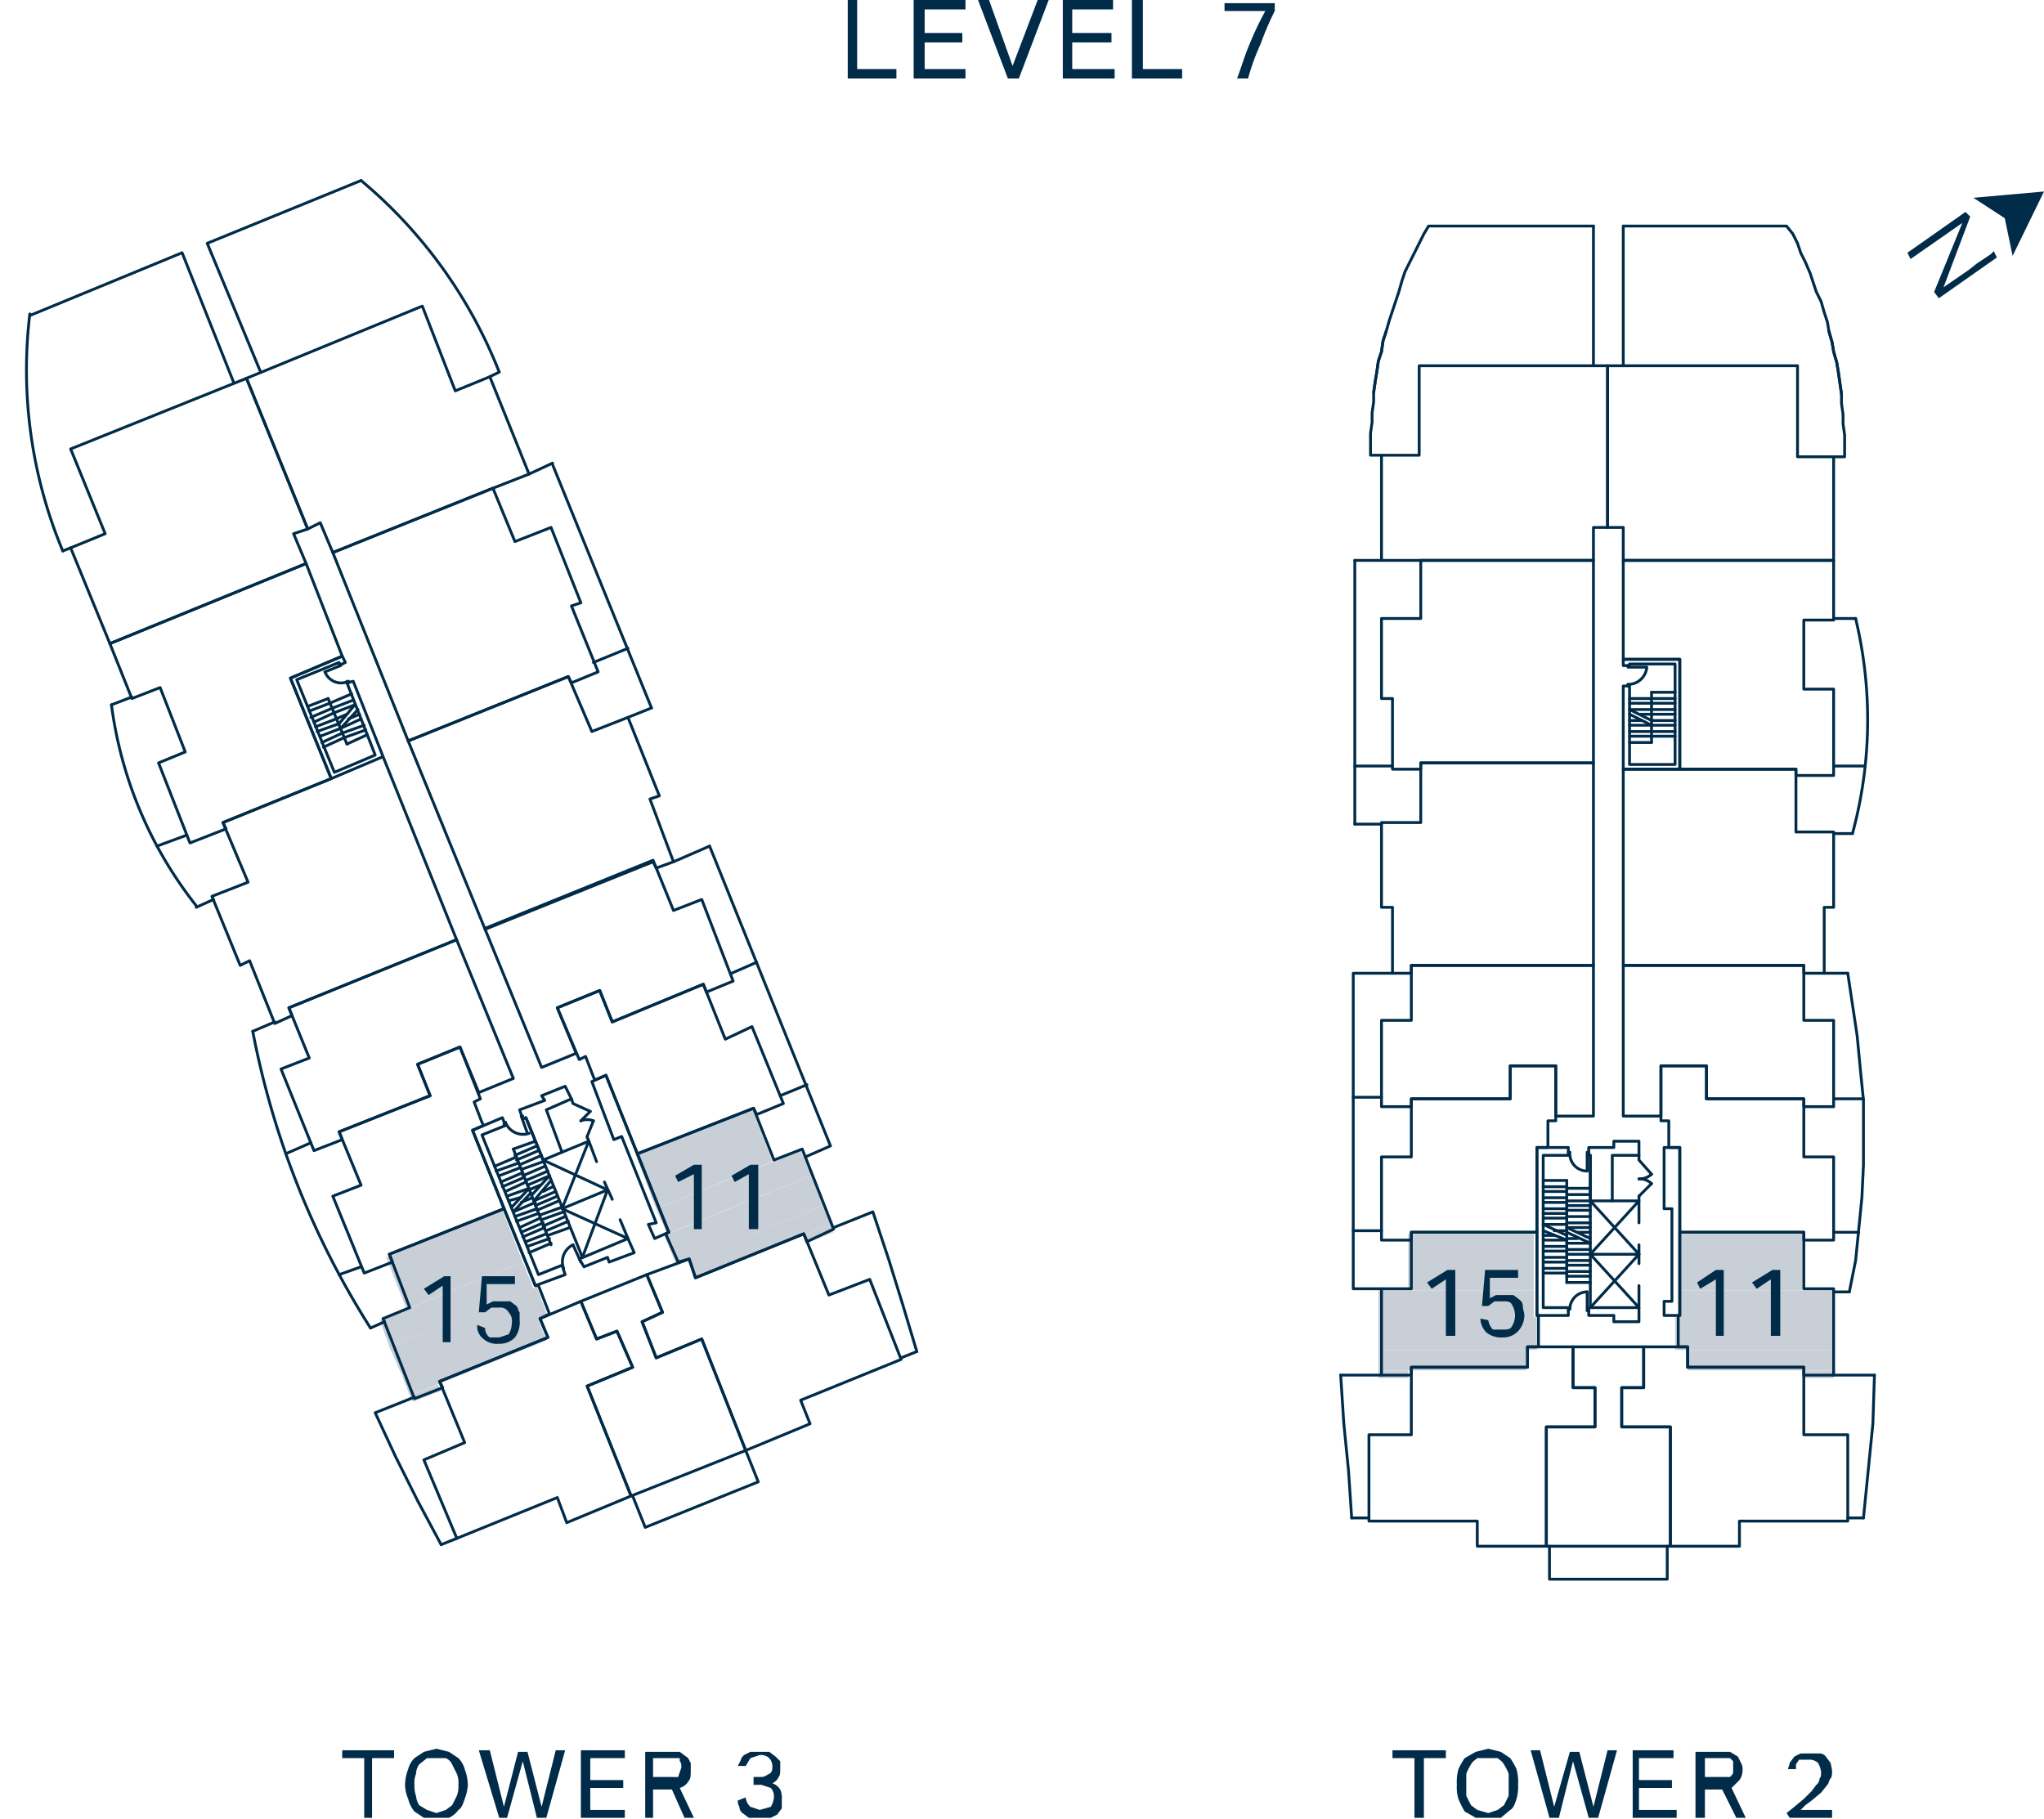 <?xml version="1.0" encoding="UTF-8"?>
<svg xmlns="http://www.w3.org/2000/svg" xmlns:xlink="http://www.w3.org/1999/xlink" id="Layer_1" data-name="Layer 1" viewBox="0 0 130.2 115.9">
  <defs>
    <style>.cls-1,.cls-5{fill:none;}.cls-2{clip-path:url(#clip-path);}.cls-3{fill:#002b49;}.cls-4{fill:#c8cfd7;}.cls-5{stroke:#002b49;stroke-linecap:round;stroke-linejoin:round;stroke-width:0.18px;}.cls-6{clip-path:url(#clip-path-3);}</style>
    <clipPath id="clip-path">
      <rect class="cls-1" x="0.1" width="130.1" height="115.93"></rect>
    </clipPath>
    <clipPath id="clip-path-3">
      <rect class="cls-1" x="0.5" y="10.7" width="119.8" height="90.73"></rect>
    </clipPath>
  </defs>
  <g class="cls-2">
    <path class="cls-3" d="M79.5,5a14.3,14.3,0,0,1,.8-2.2A18.9,18.9,0,0,1,81.2.7V.2H78V.7h2.6a20,20,0,0,0-1,2.1c-.3.7-.5,1.4-.8,2.2ZM72.1,5h3.2V4.4H72.8V0h-.7ZM67.7,5H71V4.4H68.3V2.7h2.5V2.1H68.3V.6h2.6V0H67.7ZM64.2,5h.7l1.9-5h-.7L64.5,4.2,63,0h-.7Zm-6,0h3.3V4.4H58.9V2.7h2.4V2.1H58.9V.6h2.6V0H58.2ZM54,5h3.1V4.4H54.6V0H54Z"></path>
  </g>
  <polygon class="cls-3" points="125.7 12.6 127.7 13.9 128.2 16.3 130.2 12.2 125.7 12.6"></polygon>
  <g class="cls-2">
    <path class="cls-3" d="M123.2,18.6l1.8-4.4-3.3,2.3-.2-.4,3.7-2.6.3.3-1.7,4.5,1.6-1.1.5-.4.6-.4.3-.2.2-.2.2.4L123.5,19Z"></path>
    <path class="cls-3" d="M47,114.7a.6.6,0,0,0,.1.4.5.5,0,0,0,.2.4l.4.3h1.4l.4-.2.3-.4v-.6a1.3,1.3,0,0,0-.1-.6,1,1,0,0,0-.5-.4.8.8,0,0,0,.4-.4c.1-.1.1-.3.1-.6v-.4l-.3-.3-.4-.3H47.8l-.4.2c-.1.1-.2.2-.2.3l-.2.4h.5l.3-.5.6-.2a.8.8,0,0,1,.6.2.8.8,0,0,1,.2.5c0,.2,0,.4-.2.5s-.3.2-.5.2H48v.5h.5l.6.2a.8.8,0,0,1,.2.6,1.4,1.4,0,0,1-.2.6l-.7.2-.6-.2a.9.9,0,0,1-.3-.6Zm-5.4-1.1V112h1.7v.2c.1.1.1.2.1.4a24725056409686.7,24725056409686.7,0,0,0-.2.6H41.6Zm-.5,2.2h.5V114h1.2l.8,1.8h.6l-.9-1.9a1,1,0,0,0,.6-.5c.1-.1.1-.4.1-.6v-.5c-.1-.1-.1-.3-.3-.4l-.4-.3H41.1Zm-4.1,0h2.8v-.5H37.6v-1.4h2.1v-.5H37.6V112h2.2v-.5H37Zm-5.2,0h.5l1-3.6.9,3.6h.6l1.2-4.3h-.6l-.9,3.6-.9-3.5H33l-.9,3.5-.9-3.6h-.7Zm-4.6-.5-.5-.3a1.4,1.4,0,0,1-.2-.6,1.7,1.7,0,0,1-.1-.7,1.5,1.5,0,0,1,.1-.7,1.1,1.1,0,0,1,.2-.6l.5-.4h1.2a.8.8,0,0,1,.4.4l.3.6a1.5,1.5,0,0,1,.1.7,1.7,1.7,0,0,1-.1.7l-.3.6-.4.3-.6.2-.6-.2m1.4.5a1.5,1.5,0,0,0,.6-.5c.2-.1.3-.4.4-.7a2.9,2.9,0,0,0,.2-.9,3,3,0,0,0-.2-1,1.6,1.6,0,0,0-.4-.7l-.6-.4-.8-.2-.8.2-.6.4a1.6,1.6,0,0,0-.4.7,3,3,0,0,0-.2,1,2.4,2.4,0,0,0,.2.9,2,2,0,0,0,.4.8l.6.4h1.6m-5.4,0h.5V112h1.4v-.5H21.8v.5h1.4Z"></path>
    <path class="cls-3" d="M114,115.8h2.7v-.5h-2l.3-.3.4-.3.6-.5.4-.5c.1-.1.1-.3.2-.4s.1-.3.1-.5a4.3,4.3,0,0,0-.1-.5l-.3-.4a.5.5,0,0,0-.4-.2h-1.2l-.4.2-.3.4c0,.1-.1.3-.1.4h.5v-.3l.2-.3h.6a.8.8,0,0,1,.6.2,1.4,1.4,0,0,1,.2.6c0,.2,0,.3-.1.4a.5.5,0,0,1-.2.4l-.3.4-.5.5-.6.5-.5.4Zm-5.4-2.2V112h1.6l.2.2v.7c0,.1-.1.2-.2.3h-1.6Zm-.6,2.2h.6V114h1.1l.9,1.8h.6l-.9-1.9.5-.5a1.1,1.1,0,0,0,.2-.6.9.9,0,0,0-.1-.5l-.2-.4-.5-.3H108Zm-4,0h2.8v-.5h-2.4v-1.4h2.1v-.5h-2.1V112h2.2v-.5H104Zm-5.3,0h.6l.9-3.6,1,3.6h.6l1.2-4.3h-.6l-.9,3.6-.9-3.5H100l-1,3.5-.9-3.6h-.6Zm-4.6-.5-.4-.3-.3-.6V113a3.3,3.3,0,0,1,.3-.6c.1-.2.3-.3.4-.4h1.3c.1.1.3.2.4.4a3.3,3.3,0,0,1,.3.6v1.4l-.3.6-.4.3-.6.2-.7-.2m1.5.5.6-.5c.2-.1.3-.4.4-.7a2.8,2.8,0,0,0,.1-.9,3.1,3.1,0,0,0-.1-1,4.3,4.3,0,0,0-.4-.7l-.6-.4-.8-.2-.8.2-.7.4a4.3,4.3,0,0,0-.4.7,3.1,3.1,0,0,0-.1,1,2.5,2.5,0,0,0,.1.9,5.9,5.9,0,0,0,.4.8l.7.4h1.6m-5.5,0h.6V112h1.4v-.5H88.7v.5h1.4Z"></path>
  </g>
  <path class="cls-4" d="M89.7,82.2h8l-8-3.6Zm8,0-8-3.6h8Z"></path>
  <path class="cls-4" d="M87.8,83.9h9.9l-9.9-1.7Zm9.9,0-9.9-1.7h9.9Z"></path>
  <path class="cls-4" d="M87.8,86H97.9L87.8,83.9Zm10.1,0L87.8,83.9H97.9Z"></path>
  <path class="cls-4" d="M87.8,87.3h9.4L87.8,86Zm9.4,0L87.8,86h9.4Z"></path>
  <path class="cls-4" d="M87.8,87.8h1.9l-1.9-.5Zm0-.5,1.9.5v-.5Z"></path>
  <path class="cls-4" d="M106.9,82.2h7.9l-7.9-3.6Zm7.9,0-7.9-3.6h7.9Z"></path>
  <path class="cls-4" d="M106.9,83.9h9.9l-9.9-1.7Zm9.9,0-9.9-1.7h9.9Z"></path>
  <path class="cls-4" d="M106.7,86h10.1l-10.1-2.1Zm10.1,0-10.1-2.1h10.1Z"></path>
  <path class="cls-4" d="M107.5,87.3h9.3L107.5,86Zm9.3,0L107.5,86h9.3Z"></path>
  <path class="cls-4" d="M114.8,87.8h2l-2-.5Zm0-.5,2,.5v-.5Z"></path>
  <path class="cls-4" d="M25.9,83.4l7.4-3-8.7-.3Zm7.4-3-8.7-.3,7.4-3Z"></path>
  <path class="cls-4" d="M24.8,85.8,34,82.1l-9.8,2ZM34,82.1l-9.8,2,9.1-3.7Z"></path>
  <path class="cls-4" d="M25.6,87.6l9.3-3.7L24.8,85.8Zm9.3-3.7L24.8,85.8,34.2,82Z"></path>
  <path class="cls-4" d="M26.1,88.9l8.7-3.5-9.2,2.2Zm8.7-3.5-9.2,2.2,8.7-3.5Z"></path>
  <path class="cls-4" d="M26.3,89.3l1.8-.7-2,.3Zm1.8-.7-2,.3,1.8-.7Z"></path>
  <path class="cls-4" d="M41.8,77l7.4-3-8.7-.4Zm7.4-3-8.7-.4,7.4-3Z"></path>
  <path class="cls-4" d="M42.5,78.6l9.2-3.7L41.8,77Zm9.2-3.7L41.8,77,51,73.3Z"></path>
  <path class="cls-4" d="M43.1,80.6l9.3-3.8L42.3,78.7Zm9.3-3.8L42.3,78.7l9.4-3.8Z"></path>
  <path class="cls-4" d="M44.3,81.5,52.9,78l-9.1,2.3ZM52.9,78l-9.1,2.3,8.6-3.5Z"></path>
  <path class="cls-4" d="M51.3,79.2l1.8-.7-1.9.2Zm1.8-.7-1.9.2,1.7-.7Z"></path>
  <polyline class="cls-5" points="40.3 95.3 41.1 97.3 48.3 94.4 47.5 92.4"></polyline>
  <polyline class="cls-5" points="26.4 89 23.9 90 25.2 92.8 26.6 95.6 28.1 98.4"></polyline>
  <polyline class="cls-5" points="30.1 72 32 71.2 32.2 71.7 30.7 72.3 34.3 81.2 35.8 80.6 36 81.2 34.1 81.9 30.1 72"></polyline>
  <polyline class="cls-5" points="34.8 70.7 36.4 70 36 69.2 34.5 69.8 34.7 70.1 33.1 70.7 33.3 71.3 33.5 71.2 34.6 73.9 35.8 73.4 34.8 70.7"></polyline>
  <polyline class="cls-5" points="36.4 70 36.5 70.3 37.6 70.8"></polyline>
  <g class="cls-6">
    <path class="cls-5" d="M37,71.4l.6-.6"></path>
  </g>
  <line class="cls-5" x1="37.4" y1="72.4" x2="37.8" y2="71.4"></line>
  <g class="cls-6">
    <path class="cls-5" d="M37.8,71.4a1.1,1.1,0,0,0-.8,0"></path>
  </g>
  <polyline class="cls-5" points="37.4 72.5 37.4 72.4 38 74"></polyline>
  <g class="cls-6">
    <path class="cls-5" d="M32.2,71.5a1.2,1.2,0,0,0,1.5.7"></path>
  </g>
  <polyline class="cls-5" points="33.6 72.2 33.2 71.1 33.3 71.1"></polyline>
  <line class="cls-5" x1="32.2" y1="71.5" x2="32.1" y2="71.6"></line>
  <line class="cls-5" x1="33.5" y1="71.2" x2="37.1" y2="80.1"></line>
  <line class="cls-5" x1="38.5" y1="75.3" x2="39" y2="76.4"></line>
  <line class="cls-5" x1="39.5" y1="77.7" x2="40" y2="78.9"></line>
  <polyline class="cls-5" points="36.9 80.2 40 78.9 40.4 79.8 38.8 80.4 38.7 80.1 37.2 80.7 36.9 80.2"></polyline>
  <line class="cls-5" x1="35.9" y1="80.8" x2="35.9" y2="80.8"></line>
  <polyline class="cls-5" points="37 80.4 37 80.4 36.5 79.3"></polyline>
  <g class="cls-6">
    <path class="cls-5" d="M36.5,79.3a1.2,1.2,0,0,0-.6,1.5"></path>
  </g>
  <polyline class="cls-5" points="37.1 80.1 38.7 75.8 35.8 77 40 78.9"></polyline>
  <line class="cls-5" x1="38.7" y1="75.8" x2="34.6" y2="73.9"></line>
  <line class="cls-5" x1="37.5" y1="72.7" x2="35.8" y2="77"></line>
  <line class="cls-5" x1="21.6" y1="81.2" x2="23" y2="80.7"></line>
  <line class="cls-5" x1="35.8" y1="73.4" x2="37.5" y2="72.7"></line>
  <polyline class="cls-5" points="41.7 78.9 42.6 78.5 38.6 68.5 37.7 68.9 39.1 72.6 39.6 72.4 41.8 77.9 41.3 78 41.7 78.9"></polyline>
  <line class="cls-5" x1="35.1" y1="79.3" x2="32.7" y2="73.2"></line>
  <line class="cls-5" x1="32.9" y1="73.7" x2="31.5" y2="74.3"></line>
  <line class="cls-5" x1="33.3" y1="74.7" x2="31.9" y2="75.3"></line>
  <line class="cls-5" x1="33.1" y1="74.4" x2="31.8" y2="74.9"></line>
  <line class="cls-5" x1="33" y1="74.1" x2="31.6" y2="74.6"></line>
  <line class="cls-5" x1="33.4" y1="75" x2="32" y2="75.6"></line>
  <line class="cls-5" x1="32.2" y1="75.9" x2="33.5" y2="75.3"></line>
  <line class="cls-5" x1="32.3" y1="76.2" x2="33.7" y2="75.7"></line>
  <line class="cls-5" x1="32.4" y1="76.5" x2="33.1" y2="76.3"></line>
  <line class="cls-5" x1="33.2" y1="76.6" x2="33.9" y2="76.3"></line>
  <line class="cls-5" x1="32.7" y1="77.2" x2="34.1" y2="76.6"></line>
  <line class="cls-5" x1="32.8" y1="77.5" x2="34.2" y2="77"></line>
  <line class="cls-5" x1="32.9" y1="77.8" x2="34.3" y2="77.3"></line>
  <line class="cls-5" x1="33.1" y1="78.2" x2="34.4" y2="77.6"></line>
  <line class="cls-5" x1="33.2" y1="78.5" x2="34.6" y2="77.9"></line>
  <line class="cls-5" x1="33.3" y1="78.8" x2="34.7" y2="78.2"></line>
  <line class="cls-5" x1="33.5" y1="79.1" x2="34.8" y2="78.6"></line>
  <line class="cls-5" x1="33.6" y1="79.4" x2="35" y2="78.9"></line>
  <line class="cls-5" x1="33.7" y1="79.8" x2="35.1" y2="79.2"></line>
  <line class="cls-5" x1="32.6" y1="76.9" x2="33.7" y2="75.7"></line>
  <line class="cls-5" x1="32.7" y1="77.2" x2="33.8" y2="76"></line>
  <line class="cls-5" x1="34.2" y1="73" x2="32.8" y2="73.6"></line>
  <line class="cls-5" x1="34.6" y1="74" x2="33.2" y2="74.5"></line>
  <line class="cls-5" x1="34.5" y1="73.6" x2="33.1" y2="74.2"></line>
  <line class="cls-5" x1="34.3" y1="73.3" x2="32.9" y2="73.9"></line>
  <line class="cls-5" x1="34.7" y1="74.3" x2="33.3" y2="74.9"></line>
  <line class="cls-5" x1="33.5" y1="75.2" x2="34.9" y2="74.6"></line>
  <line class="cls-5" x1="33.6" y1="75.5" x2="35" y2="74.9"></line>
  <line class="cls-5" x1="33.7" y1="75.8" x2="34.4" y2="75.5"></line>
  <line class="cls-5" x1="34.6" y1="75.9" x2="35.2" y2="75.6"></line>
  <line class="cls-5" x1="34" y1="76.5" x2="35.4" y2="75.9"></line>
  <line class="cls-5" x1="34.1" y1="76.8" x2="35.5" y2="76.2"></line>
  <line class="cls-5" x1="34.2" y1="77.1" x2="35.6" y2="76.5"></line>
  <line class="cls-5" x1="34.4" y1="77.4" x2="35.8" y2="76.9"></line>
  <line class="cls-5" x1="34.5" y1="77.7" x2="35.9" y2="77.2"></line>
  <line class="cls-5" x1="34.6" y1="78.1" x2="36" y2="77.5"></line>
  <line class="cls-5" x1="34.8" y1="78.4" x2="36.2" y2="77.8"></line>
  <line class="cls-5" x1="34.9" y1="78.7" x2="36.3" y2="78.2"></line>
  <line class="cls-5" x1="33.9" y1="76.1" x2="35" y2="74.9"></line>
  <line class="cls-5" x1="34" y1="76.5" x2="35.1" y2="75.2"></line>
  <line class="cls-5" x1="34.1" y1="72.7" x2="32.7" y2="73.2"></line>
  <polyline class="cls-5" points="24.8 79.9 32.1 77 34.1 81.9 34.3 81.9 35 83.7 34.4 84 34.9 85.2 28 88 28.2 88.4 26.4 89.1 24.4 84 26.1 83.3 24.8 79.9"></polyline>
  <polyline class="cls-5" points="48 70.6 40.6 73.5 42.6 78.5 42.4 78.6 43.2 80.4 43.9 80.2 44.3 81.4 51.2 78.6 51.4 79.1 53.1 78.3 51.1 73.2 49.3 73.9 48 70.6"></polyline>
  <line class="cls-5" x1="51.4" y1="69.1" x2="49.7" y2="69.8"></line>
  <polyline class="cls-5" points="34.4 84 37 82.9 38 85.3 39.3 84.8 40.3 87.1 37.4 88.3 40.2 95.3 36.1 97 35.5 95.4 29.1 98 27 93 29.6 91.9 28 88 34.9 85.2 34.4 84"></polyline>
  <line class="cls-5" x1="28.1" y1="98.4" x2="29.1" y2="98"></line>
  <polyline class="cls-5" points="53.1 78.2 55.6 77.2 56.6 80.2 57.5 83.1 58.4 86.1"></polyline>
  <polyline class="cls-5" points="43.9 80.2 41.2 81.2 42.2 83.6 40.9 84.2 41.8 86.5 44.7 85.3 47.5 92.4 51.6 90.7 51 89.2 57.4 86.6 55.4 81.5 52.8 82.5 51.2 78.6 44.3 81.4 43.9 80.2"></polyline>
  <line class="cls-5" x1="58.4" y1="86.1" x2="57.4" y2="86.5"></line>
  <polyline class="cls-5" points="37 82.9 41.2 81.2 42.2 83.6 40.9 84.2 41.8 86.5 44.7 85.3 47.5 92.4 40.2 95.3 37.4 88.3 40.3 87.1 39.3 84.8 38 85.3 37 82.9"></polyline>
  <polyline class="cls-5" points="45.2 53.9 52.9 73 51.3 73.7"></polyline>
  <line class="cls-5" x1="19.8" y1="72.8" x2="18.2" y2="73.5"></line>
  <polyline class="cls-5" points="30.7 71.5 30.2 70.2 30.6 70 29.3 66.7 26.6 67.8 27.4 69.8 21.6 72.1 23 75.5 21.2 76.2 23.2 81.1 25 80.4 24.8 79.9 32.1 77 30.1 72 30.8 71.7 30.7 71.5"></polyline>
  <polyline class="cls-5" points="29 59.9 18.4 64.2 19.7 67.4 17.9 68.1 20 73.3 21.8 72.6 21.6 72.1 27.4 69.8 26.6 67.8 29.3 66.7 30.5 69.6 32.7 68.7 29.1 59.9 29 59.9"></polyline>
  <polyline class="cls-5" points="37.8 68.6 37.3 67.3 36.9 67.5 35.5 64.2 38.2 63.1 39 65.1 44.8 62.7 46.2 66.2 47.9 65.4 49.9 70.3 48.2 71 48 70.6 40.6 73.5 38.6 68.5 37.9 68.8 37.8 68.6"></polyline>
  <polyline class="cls-5" points="31 59.1 41.6 54.8 42.9 58 44.7 57.3 46.7 62.5 45 63.2 44.8 62.7 39 65.1 38.2 63.1 35.5 64.2 36.7 67.1 34.5 68 30.9 59.2 31 59.1"></polyline>
  <line class="cls-5" x1="46.6" y1="62" x2="48.2" y2="61.3"></line>
  <polyline class="cls-5" points="26 47.2 30.9 59.2 41.6 54.9 41.8 55.3 42.9 54.9 41.4 50.9 42 50.7 40 45.7 37.7 46.6 36.2 43.1 26 47.2"></polyline>
  <line class="cls-5" x1="42.9" y1="54.9" x2="45.2" y2="53.9"></line>
  <line class="cls-5" x1="22.4" y1="44.2" x2="21" y2="44.8"></line>
  <line class="cls-5" x1="23" y1="45.8" x2="21.7" y2="46.4"></line>
  <line class="cls-5" x1="22.9" y1="45.5" x2="22.2" y2="45.8"></line>
  <line class="cls-5" x1="22.1" y1="45.5" x2="21.4" y2="45.8"></line>
  <line class="cls-5" x1="22.6" y1="44.9" x2="21.3" y2="45.4"></line>
  <line class="cls-5" x1="22.5" y1="44.6" x2="21.2" y2="45.1"></line>
  <line class="cls-5" x1="19.6" y1="45" x2="20.9" y2="44.5"></line>
  <line class="cls-5" x1="20.6" y1="47.6" x2="21.9" y2="47"></line>
  <line class="cls-5" x1="23.4" y1="46.8" x2="22.1" y2="47.4"></line>
  <line class="cls-5" x1="19.7" y1="45.3" x2="21" y2="44.8"></line>
  <line class="cls-5" x1="19.8" y1="45.7" x2="21.2" y2="45.1"></line>
  <line class="cls-5" x1="20" y1="46" x2="21.3" y2="45.4"></line>
  <line class="cls-5" x1="20.1" y1="46.3" x2="21.4" y2="45.8"></line>
  <line class="cls-5" x1="20.2" y1="46.6" x2="21.6" y2="46.1"></line>
  <line class="cls-5" x1="20.4" y1="46.9" x2="21.7" y2="46.4"></line>
  <line class="cls-5" x1="20.5" y1="47.3" x2="21.8" y2="46.7"></line>
  <line class="cls-5" x1="23.3" y1="46.5" x2="21.9" y2="47"></line>
  <line class="cls-5" x1="23.2" y1="46.2" x2="21.8" y2="46.7"></line>
  <polyline class="cls-5" points="24.4 48.2 21.1 49.6 18.5 43.2 21.8 41.8 22 42.2 21.6 42.4 21.6 42.2 18.9 43.3 21.3 49.2 23.9 48.1 22.1 43.5 22.5 43.4 24.4 48.2 21.1 49.6 14.2 52.4 15.8 56.2 13.5 57.1 15.3 61.5 15.9 61.2 17.5 65.2 18.6 64.7 18.4 64.2 29 59.9 29.1 59.9 24.4 48.2"></polyline>
  <polyline class="cls-5" points="21.7 42.3 21.7 42.4 20.7 42.8"></polyline>
  <g class="cls-6">
    <path class="cls-5" d="M20.7,42.8a1.1,1.1,0,0,0,1.5.6"></path>
  </g>
  <line class="cls-5" x1="22.1" y1="43.4" x2="22.2" y2="43.5"></line>
  <line class="cls-5" x1="22.1" y1="47.4" x2="20.9" y2="44.5"></line>
  <line class="cls-5" x1="21.7" y1="46.4" x2="22.8" y2="45.2"></line>
  <line class="cls-5" x1="21.6" y1="46.1" x2="22.6" y2="44.9"></line>
  <g class="cls-6">
    <path class="cls-5" d="M16.1,65.7a54.3,54.3,0,0,0,7.5,18.9"></path>
  </g>
  <line class="cls-5" x1="23.6" y1="84.6" x2="24.5" y2="84.2"></line>
  <line class="cls-5" x1="17.5" y1="65.1" x2="16.1" y2="65.7"></line>
  <g class="cls-6">
    <path class="cls-5" d="M31.8,23.7A30.4,30.4,0,0,0,23,11.5"></path>
  </g>
  <polyline class="cls-5" points="23 11.5 13.2 15.5 16.6 23.7"></polyline>
  <g class="cls-6">
    <path class="cls-5" d="M1.9,20A29.9,29.9,0,0,0,4,35.1"></path>
  </g>
  <polyline class="cls-5" points="1.9 20.1 11.6 16.1 14.9 24.4"></polyline>
  <line class="cls-5" x1="35.2" y1="29.6" x2="41.5" y2="45.1"></line>
  <g class="cls-6">
    <path class="cls-5" d="M7.1,44.9a26.1,26.1,0,0,0,5.4,12.8"></path>
  </g>
  <polyline class="cls-5" points="21.2 35.2 20.4 33.3 19.6 33.7 15.7 24.1 26.9 19.5 29 24.9 31.2 24 33.7 30.2 31.4 31.1 21.2 35.2"></polyline>
  <polyline class="cls-5" points="31.4 31.1 32.8 34.5 35.1 33.6 37 38.4 36.4 38.6 38.1 42.8 36.4 43.5 36.2 43.1 26 47.2 21.2 35.2 31.4 31.1"></polyline>
  <line class="cls-5" x1="37.8" y1="42.2" x2="40" y2="41.3"></line>
  <line class="cls-5" x1="41.5" y1="45.1" x2="40" y2="45.7"></line>
  <line class="cls-5" x1="33.7" y1="30.2" x2="35.2" y2="29.5"></line>
  <polyline class="cls-5" points="14.2 52.4 21.1 49.6 18.5 43.2 21.8 41.8 19.5 35.9 7 41 8.4 44.5 10.2 43.8 11.8 47.9 10.1 48.6 12.1 53.7 14.4 52.8 14.2 52.4"></polyline>
  <line class="cls-5" x1="11.9" y1="53.2" x2="10" y2="53.9"></line>
  <line class="cls-5" x1="12.5" y1="57.8" x2="13.6" y2="57.3"></line>
  <line class="cls-5" x1="7.1" y1="44.9" x2="8.4" y2="44.4"></line>
  <polyline class="cls-5" points="7 41 19.5 35.9 18.7 34 19.6 33.7 15.7 24.1 4.5 28.6 6.7 34 4.5 34.9 7 41"></polyline>
  <line class="cls-5" x1="4.5" y1="34.9" x2="4" y2="35.1"></line>
  <line class="cls-5" x1="31.2" y1="24" x2="31.8" y2="23.7"></line>
  <polyline class="cls-5" points="97.9 73.1 99.9 73.1 99.9 73.6 98.3 73.6 98.3 83.3 99.9 83.3 99.9 83.8 97.9 83.8 97.9 73.1"></polyline>
  <polyline class="cls-5" points="102.7 73.6 104.4 73.6 104.4 72.7 102.8 72.7 102.8 73.1 101.2 73.1 101.2 73.6 101.3 73.6 101.3 76.5 102.7 76.5 102.7 73.6"></polyline>
  <polyline class="cls-5" points="104.4 73.6 104.4 73.9 105.2 74.8"></polyline>
  <g class="cls-6">
    <path class="cls-5" d="M104.4,75.1a1.1,1.1,0,0,0,.8-.3"></path>
  </g>
  <line class="cls-5" x1="104.4" y1="76.2" x2="105.2" y2="75.4"></line>
  <g class="cls-6">
    <path class="cls-5" d="M105.2,75.4a1.1,1.1,0,0,0-.8-.3"></path>
  </g>
  <polyline class="cls-5" points="104.4 76.3 104.4 76.2 104.4 77.9"></polyline>
  <g class="cls-6">
    <path class="cls-5" d="M100,73.4a1.1,1.1,0,0,0,1.1,1.2"></path>
  </g>
  <polyline class="cls-5" points="101.1 74.6 101.1 73.4 101.2 73.4"></polyline>
  <line class="cls-5" x1="99.9" y1="73.4" x2="99.9" y2="73.4"></line>
  <line class="cls-5" x1="101.3" y1="73.6" x2="101.3" y2="83.2"></line>
  <line class="cls-5" x1="104.4" y1="79.3" x2="104.4" y2="80.5"></line>
  <line class="cls-5" x1="104.4" y1="81.9" x2="104.4" y2="83.2"></line>
  <polyline class="cls-5" points="101.2 83.3 104.4 83.3 104.4 84.2 102.8 84.2 102.8 83.8 101.2 83.8 101.2 83.3"></polyline>
  <line class="cls-5" x1="99.9" y1="83.5" x2="99.9" y2="83.5"></line>
  <polyline class="cls-5" points="101.2 83.5 101.1 83.5 101.1 82.3"></polyline>
  <g class="cls-6">
    <path class="cls-5" d="M101.1,82.3a1.1,1.1,0,0,0-1.1,1.1"></path>
  </g>
  <polyline class="cls-5" points="101.3 83.3 104.4 79.9 101.3 79.9 104.4 83.3"></polyline>
  <line class="cls-5" x1="104.4" y1="79.9" x2="101.3" y2="76.5"></line>
  <polyline class="cls-5" points="102.7 76.5 104.4 76.5 101.3 79.9"></polyline>
  <polyline class="cls-5" points="106 83.8 107 83.8 107 73.1 106 73.1 106 77 106.5 77 106.5 82.9 106 82.9 106 83.8"></polyline>
  <line class="cls-5" x1="99.8" y1="75.2" x2="99.8" y2="81.7"></line>
  <line class="cls-5" x1="99.8" y1="81.1" x2="98.3" y2="81.1"></line>
  <line class="cls-5" x1="99.8" y1="80.1" x2="98.3" y2="80.1"></line>
  <line class="cls-5" x1="99.8" y1="80.4" x2="98.3" y2="80.4"></line>
  <line class="cls-5" x1="99.8" y1="80.8" x2="98.3" y2="80.8"></line>
  <line class="cls-5" x1="99.8" y1="79.7" x2="98.3" y2="79.7"></line>
  <line class="cls-5" x1="98.3" y1="79.4" x2="99.8" y2="79.4"></line>
  <line class="cls-5" x1="98.3" y1="79" x2="99.8" y2="79"></line>
  <line class="cls-5" x1="98.3" y1="78.7" x2="99" y2="78.7"></line>
  <line class="cls-5" x1="99" y1="78.4" x2="99.8" y2="78.4"></line>
  <line class="cls-5" x1="98.3" y1="78" x2="99.8" y2="78"></line>
  <line class="cls-5" x1="98.3" y1="77.6" x2="99.8" y2="77.6"></line>
  <line class="cls-5" x1="98.3" y1="77.3" x2="99.8" y2="77.3"></line>
  <line class="cls-5" x1="98.3" y1="77" x2="99.8" y2="77"></line>
  <line class="cls-5" x1="98.3" y1="76.6" x2="99.8" y2="76.6"></line>
  <line class="cls-5" x1="98.3" y1="76.3" x2="99.8" y2="76.3"></line>
  <line class="cls-5" x1="98.3" y1="75.9" x2="99.8" y2="75.9"></line>
  <line class="cls-5" x1="98.3" y1="75.6" x2="99.8" y2="75.6"></line>
  <line class="cls-5" x1="98.3" y1="75.2" x2="99.8" y2="75.2"></line>
  <line class="cls-5" x1="98.3" y1="78.4" x2="99.8" y2="79"></line>
  <line class="cls-5" x1="98.3" y1="78" x2="99.8" y2="78.7"></line>
  <line class="cls-5" x1="101.3" y1="81.3" x2="99.8" y2="81.3"></line>
  <line class="cls-5" x1="101.3" y1="80.3" x2="99.8" y2="80.3"></line>
  <line class="cls-5" x1="101.3" y1="80.6" x2="99.8" y2="80.6"></line>
  <line class="cls-5" x1="101.3" y1="81" x2="99.8" y2="81"></line>
  <line class="cls-5" x1="101.3" y1="79.9" x2="99.8" y2="79.9"></line>
  <line class="cls-5" x1="99.8" y1="79.6" x2="101.3" y2="79.6"></line>
  <line class="cls-5" x1="99.8" y1="79.2" x2="101.3" y2="79.2"></line>
  <line class="cls-5" x1="99.8" y1="78.9" x2="100.5" y2="78.9"></line>
  <line class="cls-5" x1="100.5" y1="78.5" x2="101.3" y2="78.5"></line>
  <line class="cls-5" x1="99.8" y1="78.2" x2="101.3" y2="78.2"></line>
  <line class="cls-5" x1="99.8" y1="77.9" x2="101.3" y2="77.9"></line>
  <line class="cls-5" x1="99.8" y1="77.5" x2="101.3" y2="77.5"></line>
  <line class="cls-5" x1="99.8" y1="77.1" x2="101.3" y2="77.1"></line>
  <line class="cls-5" x1="99.8" y1="76.8" x2="101.3" y2="76.8"></line>
  <line class="cls-5" x1="99.8" y1="76.5" x2="101.3" y2="76.5"></line>
  <line class="cls-5" x1="99.8" y1="76.1" x2="101.3" y2="76.1"></line>
  <line class="cls-5" x1="99.8" y1="75.7" x2="101.3" y2="75.7"></line>
  <line class="cls-5" x1="99.8" y1="78.5" x2="101.3" y2="79.2"></line>
  <line class="cls-5" x1="99.8" y1="78.2" x2="101.3" y2="78.9"></line>
  <line class="cls-5" x1="101.3" y1="81.7" x2="99.8" y2="81.7"></line>
  <polyline class="cls-5" points="89.9 78.5 97.9 78.5 97.9 83.8 98 83.8 98 85.8 97.3 85.8 97.3 87.1 89.9 87.1 89.9 87.6 88 87.6 88 82.1 89.9 82.1 89.9 78.5"></polyline>
  <polyline class="cls-5" points="114.9 78.5 107 78.5 107 83.8 106.9 83.8 106.9 85.8 107.5 85.8 107.5 87.1 114.9 87.1 114.9 87.6 116.8 87.6 116.8 82.1 114.9 82.1 114.9 78.5"></polyline>
  <line class="cls-5" x1="118.4" y1="78.5" x2="116.8" y2="78.5"></line>
  <polyline class="cls-5" points="97.3 85.8 100.2 85.8 100.2 88.4 101.6 88.4 101.6 90.9 98.5 90.9 98.5 98.5 94.1 98.5 94.1 96.9 87.2 96.9 87.2 91.4 89.9 91.4 89.9 87.1 97.3 87.1 97.3 85.8"></polyline>
  <polyline class="cls-5" points="107.5 85.8 104.7 85.8 104.7 88.4 103.3 88.4 103.3 90.9 106.4 90.9 106.4 98.5 110.8 98.5 110.8 96.9 117.7 96.9 117.7 91.4 114.9 91.4 114.9 87.1 107.5 87.1 107.5 85.8"></polyline>
  <polyline class="cls-5" points="100.2 85.8 104.7 85.8 104.7 88.4 103.3 88.4 103.3 90.9 106.4 90.9 106.4 98.5 98.5 98.5 98.5 90.9 101.6 90.9 101.6 88.4 100.2 88.4 100.2 85.8"></polyline>
  <line class="cls-5" x1="86.2" y1="78.4" x2="88" y2="78.4"></line>
  <polyline class="cls-5" points="98.6 72.8 98.6 71.4 99.1 71.4 99.1 67.9 96.2 67.9 96.2 70 89.9 70 89.9 73.7 88 73.7 88 79 89.9 79 89.9 78.5 97.9 78.5 97.9 73.1 98.6 73.1 98.6 72.8"></polyline>
  <polyline class="cls-5" points="101.4 61.5 89.9 61.5 89.9 65 88 65 88 70.5 89.9 70.5 89.9 70 96.2 70 96.2 67.9 99.1 67.9 99.1 71.1 101.5 71.1 101.5 61.5 101.4 61.5"></polyline>
  <polyline class="cls-5" points="106.3 72.8 106.3 71.4 105.8 71.4 105.8 67.9 108.7 67.9 108.7 70 114.9 70 114.9 73.7 116.8 73.7 116.8 79 114.9 79 114.9 78.5 107 78.5 107 73.1 106.3 73.1 106.3 72.8"></polyline>
  <polyline class="cls-5" points="103.5 61.5 114.9 61.5 114.9 65 116.8 65 116.8 70.5 114.9 70.5 114.9 70 108.7 70 108.7 67.9 105.8 67.9 105.8 71.1 103.4 71.1 103.4 61.5 103.5 61.5"></polyline>
  <polyline class="cls-5" points="118.7 96.7 119 93.7 119.3 90.7 119.4 87.6"></polyline>
  <polyline class="cls-5" points="85.4 87.6 85.6 90.7 85.9 93.7 86.1 96.7"></polyline>
  <polyline class="cls-5" points="117.8 82.3 118.2 80.3 118.4 78.3 118.6 76.3 118.7 74.2 118.7 72.2 118.7 70.1 118.5 68.1 118.3 66 118 64 117.7 62"></polyline>
  <polyline class="cls-5" points="88 82.1 86.2 82.1 86.2 62 88.7 62"></polyline>
  <line class="cls-5" x1="116.2" y1="62" x2="117.7" y2="62"></line>
  <line class="cls-5" x1="117.8" y1="82.3" x2="116.8" y2="82.3"></line>
  <line class="cls-5" x1="116.8" y1="70" x2="118.7" y2="70"></line>
  <line class="cls-5" x1="88" y1="87.6" x2="85.4" y2="87.6"></line>
  <line class="cls-5" x1="116.8" y1="87.6" x2="119.4" y2="87.6"></line>
  <polyline class="cls-5" points="101.5 48.6 101.5 61.5 89.9 61.5 89.9 62 88.7 62 88.7 57.8 88 57.8 88 52.4 90.5 52.4 90.5 48.6 101.5 48.6"></polyline>
  <polyline class="cls-5" points="103.4 49 107 49 114.4 49 114.4 53 116.8 53 116.8 57.8 116.2 57.8 116.2 62 114.9 62 114.9 61.5 103.5 61.5 103.4 61.5 103.4 49"></polyline>
  <line class="cls-5" x1="103.8" y1="44.5" x2="105.2" y2="44.5"></line>
  <line class="cls-5" x1="103.8" y1="46.2" x2="105.2" y2="46.2"></line>
  <line class="cls-5" x1="103.8" y1="45.9" x2="104.5" y2="45.9"></line>
  <line class="cls-5" x1="104.5" y1="45.5" x2="105.2" y2="45.5"></line>
  <line class="cls-5" x1="103.8" y1="45.2" x2="105.2" y2="45.2"></line>
  <line class="cls-5" x1="103.8" y1="44.8" x2="105.2" y2="44.8"></line>
  <line class="cls-5" x1="106.7" y1="44.1" x2="105.2" y2="44.1"></line>
  <line class="cls-5" x1="106.7" y1="46.9" x2="105.2" y2="46.9"></line>
  <line class="cls-5" x1="103.8" y1="47.3" x2="105.2" y2="47.3"></line>
  <line class="cls-5" x1="106.7" y1="44.5" x2="105.2" y2="44.5"></line>
  <line class="cls-5" x1="106.7" y1="44.8" x2="105.2" y2="44.8"></line>
  <line class="cls-5" x1="106.7" y1="45.2" x2="105.2" y2="45.2"></line>
  <line class="cls-5" x1="106.7" y1="45.5" x2="105.2" y2="45.5"></line>
  <line class="cls-5" x1="106.7" y1="45.9" x2="105.2" y2="45.9"></line>
  <line class="cls-5" x1="106.7" y1="46.2" x2="105.2" y2="46.2"></line>
  <line class="cls-5" x1="106.7" y1="46.6" x2="105.2" y2="46.6"></line>
  <line class="cls-5" x1="103.8" y1="46.9" x2="105.2" y2="46.9"></line>
  <line class="cls-5" x1="103.8" y1="46.6" x2="105.2" y2="46.6"></line>
  <polyline class="cls-5" points="103.4 49 103.4 43.7 103.8 43.7 103.8 48.7 106.7 48.7 106.7 42.3 103.8 42.3 103.8 42.4 103.4 42.4 103.4 42 107 42 107 49 103.4 49"></polyline>
  <polyline class="cls-5" points="103.7 42.4 103.7 42.5 104.8 42.5"></polyline>
  <g class="cls-6">
    <path class="cls-5" d="M103.7,43.6a1.2,1.2,0,0,0,1.2-1.1"></path>
  </g>
  <line class="cls-5" x1="103.7" y1="43.6" x2="103.7" y2="43.7"></line>
  <line class="cls-5" x1="105.2" y1="47.3" x2="105.2" y2="44.1"></line>
  <line class="cls-5" x1="105.2" y1="46.2" x2="103.8" y2="45.5"></line>
  <line class="cls-5" x1="105.2" y1="45.9" x2="103.8" y2="45.2"></line>
  <line class="cls-5" x1="86.3" y1="35.7" x2="86.3" y2="52.5"></line>
  <polyline class="cls-5" points="101.5 35.7 101.5 33.6 102.4 33.6 102.4 23.3 90.4 23.3 90.4 29 88 29 88 35.7 90.5 35.7 101.5 35.7"></polyline>
  <polyline class="cls-5" points="90.5 35.7 90.5 39.4 88 39.4 88 44.5 88.7 44.5 88.7 49 90.5 49 90.5 48.6 101.5 48.6 101.5 35.7 90.5 35.7"></polyline>
  <line class="cls-5" x1="88" y1="35.7" x2="86.3" y2="35.7"></line>
  <polyline class="cls-5" points="114.4 49 107 49 107 42 103.4 42 103.4 35.7 116.8 35.7 116.8 39.5 114.9 39.5 114.9 43.9 116.8 43.9 116.8 49.4 114.4 49.4 114.4 49"></polyline>
  <polyline class="cls-5" points="116.8 35.7 103.4 35.7 103.4 33.6 102.4 33.6 102.4 23.3 114.5 23.3 114.5 29.1 116.8 29.1 116.8 35.7"></polyline>
  <g class="cls-6">
    <path class="cls-5" d="M118,53.1a27.6,27.6,0,0,0,.2-13.7"></path>
  </g>
  <line class="cls-5" x1="86.2" y1="69.9" x2="88" y2="69.9"></line>
  <line class="cls-5" x1="86.1" y1="96.7" x2="87.2" y2="96.7"></line>
  <polyline class="cls-5" points="98.7 98.5 98.7 100.6 106.2 100.6 106.2 98.5"></polyline>
  <line class="cls-5" x1="118.7" y1="96.7" x2="117.7" y2="96.7"></line>
  <line class="cls-5" x1="118.2" y1="39.4" x2="116.8" y2="39.4"></line>
  <line class="cls-5" x1="118" y1="53.1" x2="116.8" y2="53.1"></line>
  <line class="cls-5" x1="116.8" y1="48.8" x2="118.8" y2="48.8"></line>
  <line class="cls-5" x1="86.3" y1="52.5" x2="88" y2="52.5"></line>
  <polyline class="cls-5" points="88 29 87.3 29 87.3 28.3 87.3 27.6 87.4 26.9 87.4 26.3 87.5 25.6 87.5 25 87.6 24.3 87.7 23.7 87.8 23 88 22.4 88.1 21.7 88.3 21.1 88.5 20.4 88.7 19.8 88.9 19.2 89.1 18.6 89.3 17.9 89.5 17.3 89.8 16.7 90.1 16.1 90.4 15.5 90.7 14.9 91 14.4 101.5 14.4"></polyline>
  <polyline class="cls-5" points="116.8 29.1 117.5 29.1 117.5 28.4 117.5 27.7 117.4 27 117.4 26.4 117.3 25.7 117.3 25.1 117.2 24.4 117.1 23.7 117 23.1 116.8 22.4 116.7 21.8 116.5 21.1 116.4 20.5 116.2 19.9 116 19.2 115.7 18.6 115.5 18 115.3 17.4 115 16.7 114.7 16.1 114.5 15.5 114.2 14.9 113.8 14.4 103.4 14.4 103.4 23.3"></polyline>
  <line class="cls-5" x1="101.5" y1="23.3" x2="101.5" y2="14.4"></line>
  <polyline class="cls-5" points="87.5 25 87.6 24.3 87.7 23.7 87.8 23 88 22.4 88.1 21.7 88.3 21.1"></polyline>
  <polyline class="cls-5" points="116.5 21.1 116.7 21.8 116.8 22.4 117 23.1 117.1 23.7 117.2 24.4 117.3 25.1"></polyline>
  <line class="cls-5" x1="86.3" y1="48.8" x2="88.7" y2="48.8"></line>
  <path class="cls-3" d="M112.8,85.1h.6V80.9h-.5l-1.3.8.3.4.9-.6Zm-3.5,0h.5V80.9h-.5l-1.2.8.2.4,1-.6Z"></path>
  <g class="cls-2">
    <path class="cls-3" d="M94.3,84a1.3,1.3,0,0,0,.4.9,1.5,1.5,0,0,0,1,.3,1.3,1.3,0,0,0,1-.4,1.5,1.5,0,0,0,.4-1c0-.2-.1-.4-.1-.6s-.1-.3-.2-.4l-.4-.3H95.3l-.4.2V81.4h1.8v-.5H94.6l-.2,2.3h.4l.4-.3h.5c.3,0,.5,0,.6.2a1.3,1.3,0,0,1,0,1.4c-.1.2-.3.2-.6.2h-.6a1.1,1.1,0,0,1-.3-.6Zm-2.2,1.1h.6V80.9h-.5l-1.3.8.3.4.9-.6Z"></path>
  </g>
  <path class="cls-3" d="M47.7,78.3h.6V74.2h-.5l-1.2.7.2.4.9-.5Zm-3.5,0h.5V74.2h-.5l-1.2.7.2.4,1-.5Z"></path>
  <g class="cls-2">
    <path class="cls-3" d="M30.4,84.4a1,1,0,0,0,.4.9,1.3,1.3,0,0,0,1,.3,1.3,1.3,0,0,0,1-.4,1.6,1.6,0,0,0,.3-1.1v-.5c-.1-.1-.1-.3-.2-.4l-.4-.3H31.4l-.4.2V81.8h1.8v-.5H30.7l-.2,2.3h.4l.4-.3h.5a.6.6,0,0,1,.6.3.8.8,0,0,1,.2.7,1.4,1.4,0,0,1-.2.7l-.6.2h-.6a.7.7,0,0,1-.3-.6Zm-2.2,1.1h.5V81.3h-.4l-1.3.8.3.4.9-.6Z"></path>
  </g>
</svg>
